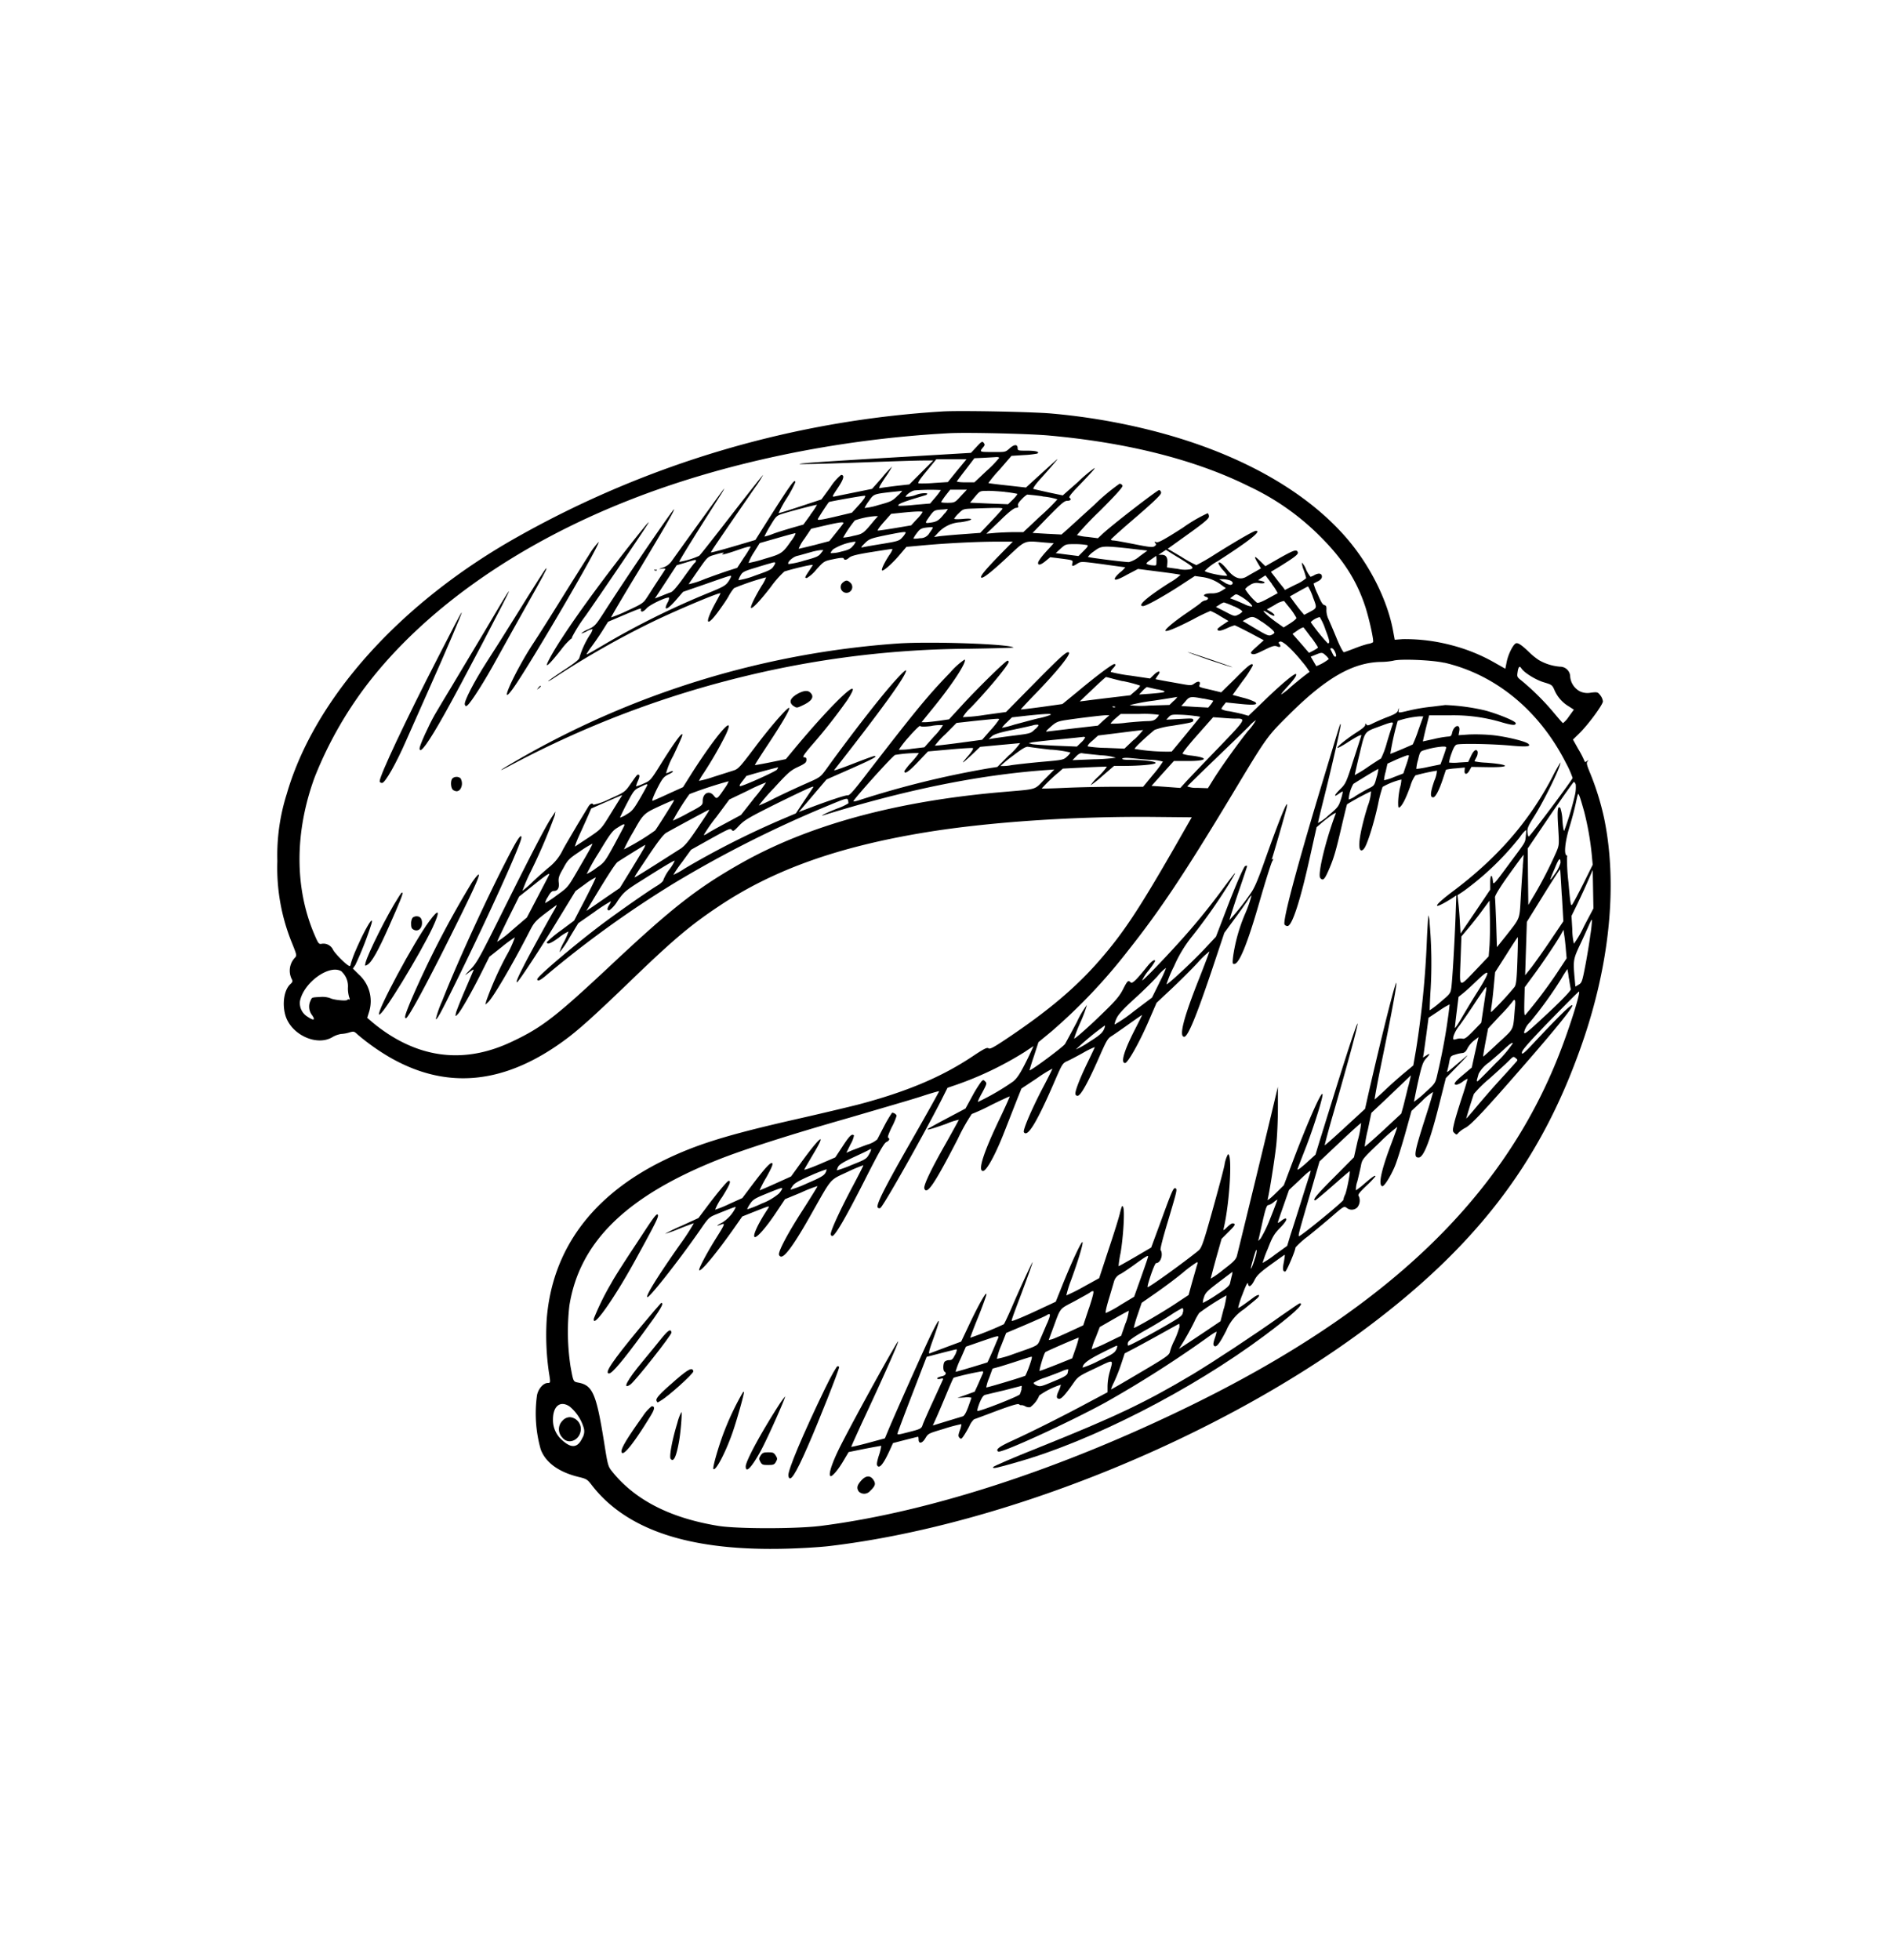 <svg id="Livello_1" data-name="Livello 1" xmlns="http://www.w3.org/2000/svg" viewBox="0 0 420 436"><path d="M318.63,157.18a40.9,40.9,0,0,0-4.83.78c-2.86.68-2.78.68-2.64-.08.08-.48,0-.46-.16.11s-.76.89-2.24,1.46c-1.08.4-2.54,1.05-3.27,1.4-1.05.54-1.34.59-1.53.3s-.25-.25-.25.08-.75.91-1.67,1.51c-2.13,1.35-4.53,3.23-4.53,3.58,0,.14.81-.27,1.84-.91,2.58-1.67,3.66-2.21,3.47-1.73-.08.22-.86,2.7-1.78,5.5-1.53,4.83-1.69,5.15-2.85,6.31-1.41,1.38-1.6,1.95-.38,1.08.43-.32.86-.56.91-.51a10.31,10.31,0,0,1-.43,1.75c-.48,1.54-.67,1.81-2.8,3.59a9.83,9.83,0,0,1-2.29,1.65c0-.17.56-2.51,1.24-5.21,1.83-7.28,3.91-16.42,3.8-16.72s0-.51-4.67,14.91c-5.2,17.32-8.2,28.59-7.82,29.59a.77.77,0,0,0,.68.35c1,0,2.85-5.66,5-15.45l1.46-6.53,1-.86c1.76-1.49,3.43-2.62,3.27-2.21-2.24,5.88-4.1,13.62-3.46,14.37s1,.22,1.84-1.67c1.13-2.62,1.54-3.91,2.86-9.58.65-2.77,1.21-5.09,1.27-5.15A59.31,59.31,0,0,1,305,176a10.63,10.63,0,0,1-.75,3.32c-1.7,5.53-2.3,9.33-1.54,9.79.16.11.51,0,.75-.38.68-.8,2.24-5.79,3.11-9.89a28.53,28.53,0,0,1,1-3.81,15.26,15.26,0,0,1,4.18-1.64,7,7,0,0,1-.32,1.83,18.06,18.06,0,0,0-.4,3.18c0,1.27.05,1.41.43,1.08.59-.48,1.4-2.15,2.29-4.66a7.82,7.82,0,0,1,1.11-2.35,41.8,41.8,0,0,1,4.8-1.05,6.48,6.48,0,0,1-.57,2.21c-.92,2.67-1,3.72-.27,3.72.54,0,1.43-1.78,2.32-4.58.27-.81.51-1.51.54-1.57a13.78,13.78,0,0,1,2.13-.29l2.05-.19-.05.64c-.11,1,.54,1,1.05.06l.48-.84,3.65.06c5.28.08,5-.6-.46-1a15.58,15.58,0,0,1-2.51-.3,5.51,5.51,0,0,1,.43-.91,2.14,2.14,0,0,0,.27-1.22c-.27-.73-.89-.35-1.48.95l-.62,1.32-2.08.13a10,10,0,0,1-2.19,0,9.38,9.38,0,0,1,.54-2c.46-1.32.81-1.89,1.19-2,1-.27,7.74-.14,11.76.21,3.72.35,4.8.25,4.18-.35s-5-1.62-7.87-1.94a40.77,40.77,0,0,0-5.32-.16l-2.37.16.16-.89c.32-1.75-1.21-1.38-1.59.38-.14.65-.32.81-.89.81a22.7,22.7,0,0,0-3.13.54l-2.48.54s.27-1.3.67-2.92l.73-2.88,4.59,0a37.51,37.51,0,0,1,11.78,1.62c2.21.62,2.89.65,2.89.14s-4.42-2.24-7-2.89a46.9,46.9,0,0,0-8.68-1.16Zm-3.08,5.15a29.94,29.94,0,0,1-1.26,3.24c-.16.13-4.8,2.1-5,2.1a62.69,62.69,0,0,1,1.64-7.33,20.92,20.92,0,0,1,4.83-1l.86,0Zm-5.74-1.21c-.11.27-.67,2-1.27,4a19.18,19.18,0,0,1-1.32,3.59c-.13.05-1.48.91-3,1.94a24.73,24.73,0,0,1-2.86,1.75s.46-2.13,1.08-4.69c1.29-5.29.92-4.83,4.8-6.26C309.62,160.55,310.05,160.5,309.81,161.12Zm11.81,5.53c-.08.35-.4,1.24-.67,2l-.51,1.38-2.65.54a18.81,18.81,0,0,1-2.72.46,8.74,8.74,0,0,1,.38-2c.43-1.84.51-1.92,1.45-2.19a18.8,18.8,0,0,1,4-.78C321.73,166.05,321.81,166.11,321.62,166.65Zm-8.2,1.51a17.58,17.58,0,0,1-.62,2.05l-.62,1.83-2.1.81a10.72,10.72,0,0,1-2.19.7,9,9,0,0,1,.36-1.89l.4-1.8,2.18-1C313.21,167.89,313.42,167.83,313.42,168.16Zm-7.2,4.77c-.46,1.76-.51,1.84-1.83,2.48-.73.38-2,1.11-2.81,1.62a5.12,5.12,0,0,1-1.56.81,8.08,8.08,0,0,1,1.05-3.48c2.19-1.4,5.5-3.37,5.56-3.32A9.86,9.86,0,0,1,306.22,172.93Z"/><path d="M209.85,91.51a219.86,219.86,0,0,0-94.64,27.86C89.1,134,69.93,155.32,63.78,176.63a45.14,45.14,0,0,0-2.08,14.91A44.16,44.16,0,0,0,65,209.86c1.06,2.67,1.06,2.67.54,3.23a4.21,4.21,0,0,0-.72,4.53c.35.65.32.76-.25,1.3-1.37,1.29-1.83,4.34-1.08,6.93,1.27,4.29,6.94,6.93,10.44,4.85a5.36,5.36,0,0,1,2-.72,7.23,7.23,0,0,0,1.78-.33c1-.29,1.08-.27,1.91.52a49.76,49.76,0,0,0,7.07,5c12.84,7.39,25.84,6,39.38-4.15,3-2.24,6.71-5.64,13.75-12.41,9.85-9.52,13.7-12.79,20.23-17.13,12-8,26.27-13.11,45.72-16.32,14.08-2.32,33.28-3.61,50.79-3.45l8.55.08-3.86,6.75c-7.93,13.8-11.38,19-16.54,24.94-5.31,6.13-11.51,11.36-20.82,17.59-2.86,1.91-3.67,2.35-4,2.1s-1.05.14-3.56,1.81c-6.88,4.59-14.7,7.88-25.44,10.71-2,.51-8.22,2-13.81,3.26-15.45,3.51-22.19,5.61-29.47,9.17-15.95,7.82-24.85,19.93-26,35.47a57.49,57.49,0,0,0,.49,11.6c.38,2.34.38,2.42-.22,2.42-1,0-2.13,1.27-2.42,2.73a29.28,29.28,0,0,0,.83,12.05c1.08,2.92,4,5.05,8.45,6.13,1.78.43,1.94.54,3,1.94a29.43,29.43,0,0,0,2.89,3.18c8.2,7.74,21.31,11.3,40,10.84,3.39-.08,7.85-.35,9.84-.59,39-4.61,87.12-24.19,119.94-48.84,23.76-17.86,37.71-35.93,46.69-60.56C358,215.84,360,197.21,356.85,182a60.13,60.13,0,0,0-3.1-10c-.76-1.83-.87-2.29-.6-2.64s.27-.38-.13-.08-.46.27-.6-.14a20.87,20.87,0,0,0-1.34-2.56l-1.16-2.08,1.32-1.29c2-1.92,5.34-6.47,5.34-7.2a2.74,2.74,0,0,0-.6-1.38c-.53-.7-.67-.73-2.07-.56a3.93,3.93,0,0,1-2.46-.3,4.12,4.12,0,0,1-2.15-3.24,2.24,2.24,0,0,0-2.24-2.24,11.15,11.15,0,0,1-4.75-1.48,15.16,15.16,0,0,1-2.18-1.78c-1.62-1.56-2.43-2.1-2.89-1.94-.62.24-1.7,2.37-2.05,4.07l-.32,1.59-2.27-1.29a39.15,39.15,0,0,0-9.9-4,40.38,40.38,0,0,0-10.65-1.3l-1.78.14-.33-1.78c-1.24-7-5.28-15-10.59-21.07-9.39-10.73-24.55-19-43.29-23.73A141.29,141.29,0,0,0,234.13,92C230.14,91.61,213.93,91.29,209.85,91.51Zm23.47,5.36c17.5,1.57,32.66,5.4,44.5,11.3a55.7,55.7,0,0,1,15.81,11.09c5.12,5.1,8.12,9.74,10.06,15.59.83,2.51,2,7.69,1.75,8a2.72,2.72,0,0,1-1.11.37,26.47,26.47,0,0,0-3,1c-1.11.43-2.19.81-2.35.86s-.86-1.19-1.67-3.18c-.73-1.78-1.54-3.67-1.78-4.18a4.88,4.88,0,0,1-.46-1.94c.05-.81,0-1.08-.46-1.19s-.86-1-1.48-2.43a13.27,13.27,0,0,1-.92-2.37c.05,0,.49-.27,1-.51s.86-.65.86-1c0-.73-.62-.89-1.59-.41a4,4,0,0,1-.94.43,6.83,6.83,0,0,1-1-1.64,4.38,4.38,0,0,0-.94-1.54,5.69,5.69,0,0,0,.43,1.7,14.9,14.9,0,0,1,.54,1.78,9.09,9.09,0,0,1-2.35,1.43l-2.37,1.19-.43-.6c-.25-.29-1-1.21-1.59-2l-1.11-1.43L284.7,126c3.42-2.13,4.18-2.73,4-3.18-.27-.68-.84-.49-4.1,1.34l-3.1,1.78-1.19-1.16c-1.32-1.29-1.46-1.16-.49.49l.68,1.16-1.27.73c-.73.4-1.56.89-1.89,1.08-1.43.86-2.8.37-4.39-1.62-1.11-1.35-1.89-1.89-1.89-1.27a5.6,5.6,0,0,0,.94,1.38,8.08,8.08,0,0,1,1,1.26c0,.35-4.72-.56-5-1a11.88,11.88,0,0,1,2.91-2.18c7.12-4.59,9.82-6.74,8.47-6.74-.46,0-4.15,2.13-9.06,5.2a45.53,45.53,0,0,1-4.18,2.43,26,26,0,0,1-3.32-1.84l-3.05-1.8,4.59-3.29c3.5-2.51,4.55-3.4,4.58-3.86a1.05,1.05,0,0,0-.27-.76,33.66,33.66,0,0,0-5.55,3.24c-4.13,2.64-5.43,3.35-5.86,3.21s-.54-.11-.27.19.22.46-.19.73-1.26.16-4.5-.49c-2.21-.43-4.26-.81-4.61-.81s-.6-.1-.54-.24,2.56-2.4,5.61-5c3.88-3.35,5.53-4.94,5.53-5.34a.67.67,0,0,0-.41-.65c-.35-.05-10.81,8-12.81,9.95l-.83.78-2.27-.29a11.66,11.66,0,0,1-2.4-.41,68.93,68.93,0,0,1,5.07-5.34c3.75-3.75,5.18-5.37,5.07-5.66a.76.76,0,0,0-.65-.43,45.22,45.22,0,0,0-5.58,4.66l-6.2,5.64-1.14,1-3.21-.16-3.23-.19,3.48-3.59c2.86-2.91,3.61-3.56,4.23-3.56.78,0,1-.35.49-.7-.19-.11.43-.92,1.56-2.1,3.43-3.56,4.24-4.48,4-4.48a32.62,32.62,0,0,0-3.64,3.08l-3.4,3-3.07-.64c-1.7-.38-3.26-.73-3.45-.79s.32-.89,1.62-2.32c1.07-1.18,2.45-2.75,3-3.42,1.24-1.43,1.32-1.51-3.54,2.91l-2.75,2.51-4.13-.46c-2.26-.24-4.18-.48-4.23-.54a29.89,29.89,0,0,1,2.51-3L225,101.4l2.75-.18a21,21,0,0,0,3-.33c.62-.38-.3-.65-2.24-.65s-2.13,0-2.13-.53c0-.92-.73-.92-1.76,0s-1,.83-3.8.83c-3,0-3,0-2.05-1.13.32-.4.35-.54.05-.92s-.51-.27-1.59.92l-1.24,1.32-15,.89c-27.72,1.62-30.39,2-8.76,1.22,5.93-.22,11.81-.41,13.08-.41h2.29l-2.67,2.67-2.64,2.65-2.89.32c-1.56.19-3.15.4-3.5.48-.54.14-.44-.13,1-2.31a21.68,21.68,0,0,0,1.54-2.46,26.07,26.07,0,0,0-2.27,2.51L194,108.74l-3.85.78-4.53.92c-.57.11-.52,0,.78-1.94s1.54-2.86.7-2.86a11.6,11.6,0,0,0-2.37,2.72l-2,2.73L178,112.65c-2.59.86-4.75,1.54-4.8,1.48a25.61,25.61,0,0,1,1.8-3.29,25,25,0,0,0,1.92-3.56c0-1.07-1.21.68-7.26,10.25l-1.61,2.57-4.89,1.45c-2.67.78-4.91,1.38-5,1.32s1.43-2.32,9.74-14.35a24.8,24.8,0,0,0,1.86-2.88c-.08,0-3.24,4-7,8.85s-7,9-7.23,9.14a17.36,17.36,0,0,1-4.43,1.35c-.1-.11,2.67-4.61,9.2-14.89.57-.89.89-1.51.73-1.35s-6.85,9.39-11.62,16.08a3.8,3.8,0,0,1-1.92,1.42c-1,.33-1.05.38-.3.27.49-.1.87-.05.81.09s-.91,1.42-1.89,2.91-2,3.15-2.42,3.72c-.57.89-1.14,1.24-4.16,2.62a32.26,32.26,0,0,1-3.58,1.48c-.06-.05,2.61-4.61,6-10.17,6.28-10.46,8-13.46,8-13.86S140.54,126.6,134.5,136c-2,3.1-2.16,3.29-3.7,4a6,6,0,0,0-1.48.86c.05.08.62-.13,1.24-.46a3.24,3.24,0,0,1,1.27-.46,3.75,3.75,0,0,1-.62,1.3,19.43,19.43,0,0,0-2.3,5c0,.38-.89,1.11-3,2.51-1.68,1.1-3.4,2.29-3.83,2.64s.32,0,1.64-.91a197.33,197.33,0,0,1,21.71-12.3c5.75-2.75,14.84-6.56,14.84-6.21,0,.08-.49,1-1.08,2.08-2.46,4.5-2.19,5.72.51,2.1.86-1.18,2-2.8,2.43-3.61a9.38,9.38,0,0,1,1.18-1.73,54.28,54.28,0,0,1,7.12-2.4,9.18,9.18,0,0,1-1,1.89c-1.51,2.51-2.57,4.69-2.35,4.91s1.65-1.11,4.4-4.67a22.31,22.31,0,0,1,3-3.42c2.51-.78,6.5-1.67,6.34-1.43s-.52.83-.95,1.45c-.86,1.3-.89,1.43-.38,1.43a8,8,0,0,0,2.11-1.88c1.7-1.86,1.7-1.89,3.85-2.32,1.52-.33,2.16-.35,2.24-.14.14.43.62.35,1.24-.21.44-.38,1.7-.71,4.89-1.22,2.37-.38,4.47-.7,4.64-.7s-.11.65-.65,1.4c-1.05,1.6-1.81,3.16-1.59,3.38s2-1.25,3.72-3.24l1.7-2,3.5-.32c5.37-.49,11.71-.81,16.16-.84h4l-3.1,3.16c-3.1,3.21-4.21,4.56-3.91,4.83s2-1,5.71-4.45c4.27-4,3.73-3.75,8.34-3.35l2.07.16-1,1.11c-1.59,1.7-2.48,2.86-2.48,3.29,0,.59.62.43,1.7-.46l1-.83,2.53.32c2.48.32,2.56.35,2.4,1-.19.78,0,.81,1.08.13.84-.53.86-.53,5.69.11,2.67.38,4.91.68,5,.68a6,6,0,0,1-1.19,1.16c-.83.75-1.26,1.29-1.13,1.51s.89,0,2.67-1l2.48-1.3,4.67.6c2.56.32,4.72.65,4.8.7a12.4,12.4,0,0,1-2.35,1.7c-5.09,3.23-7.41,5.26-6,5.26.68,0,4.51-2.13,8.26-4.56l3.26-2.13,1.73.24a9.1,9.1,0,0,1,4.42,1.94l.75.52-.89.56a4,4,0,0,1-2.34.6c-1.51,0-2.16.48-1.11.8.65.19.41.68-.35.79a2.19,2.19,0,0,0-1,.62c-.35.29-1.75,1.29-3.1,2.21-2.78,1.89-4.88,3.67-4.64,3.91s2.35-.59,6.12-2.54a41.24,41.24,0,0,1,3.88-1.88,13.11,13.11,0,0,1,2.14,1.13l1.88,1.11-1.21.8c-.67.44-1.24.89-1.24,1,0,.51.59.48,2.05-.16a10.89,10.89,0,0,1,1.75-.68c.14,0,1.65.76,3.37,1.65l3.13,1.67-1.59,1.43c-1.35,1.21-1.51,1.43-1,1.62s1.19-.16,2.7-.89c1.78-.89,2.29-1,2.8-.81.73.32,1,.08.59-.49-.27-.32-.24-.43.11-.56.57-.22,2.65,1.67,4.91,4.47a16.14,16.14,0,0,1,1.67,2.27c-.86.59-2.88,2.21-4.31,3.45a12.77,12.77,0,0,1-2,1.57c-.11,0,.43-.7,1.21-1.54,1.65-1.81,2.3-2.72,2.08-3s-3.07,2.05-6.9,5.75l-3.67,3.53-1.35-.38c-.73-.19-2.11-.48-3-.64a4.34,4.34,0,0,1-1.7-.49,3.32,3.32,0,0,1,.51-.81l.51-.65,3.16.33c3.1.32,4.1.19,3.32-.43a13.07,13.07,0,0,0-2.67-.95l-2.32-.62,2.24-3.1a23.7,23.7,0,0,0,2.26-3.45c0-.78-1-.06-3.88,2.88L271.67,154l-2-.49c-3.07-.7-3-.67-2.8-1.21.24-.76-.3-.89-1.13-.3s-.76.51-4.67-.19c-2.16-.37-4-.72-4-.75s.19-.41.51-.84c.81-1.05.17-1.16-.89-.13l-.86.83-4.29-.64a33.71,33.71,0,0,1-4.42-.81c-.08-.08.11-.41.43-.76.65-.67.76-1,.32-1s-4,2.65-8,6l-3.53,2.89-4.62.65c-2.56.35-4.63.59-4.63.54s1.4-1.57,3.1-3.32c5-5.15,8-8.9,7.6-9.33s-1.94,1-7.85,7l-6.14,6.23-4.72.65a38.56,38.56,0,0,1-4.89.49,9,9,0,0,1,1.76-2.11c3.72-3.83,8.44-9.52,8.44-10.19a.27.27,0,0,0-.27-.25c-.41,0-6.82,6.29-10.2,10L211.12,160l-2.18.32c-1.22.16-2.59.32-3.08.32l-.86,0,2.26-2.78c4.54-5.53,7.88-10.65,7.34-11.16a15.58,15.58,0,0,0-3.24,2.91c-5,5.15-7.71,8.47-19.41,23.63-2.08,2.69-3,3.74-3.38,3.66s-4.2,1.16-9,3l-1.89.71.94-1.08c.52-.6,1.89-2.21,3.08-3.62l2.16-2.53,5.44-2.4c4.94-2.19,6.13-2.83,5.16-2.81-.19,0-2.32.78-4.75,1.73s-4.26,1.59-4.15,1.4q15.93-20.31,16-22.14c0-.52-2.86,2.56-5.9,6.34-2.84,3.48-8,10.22-11.79,15.5-1.38,1.89-1.38,1.89-4.72,3.35-1.83.81-4.91,2.24-6.82,3.18a35.28,35.28,0,0,1-3.54,1.65,45.62,45.62,0,0,1,3.4-3.91c3.1-3.4,3.7-3.92,5.31-4.67s1.84-1,1.89-1.48-.08-.68-.51-.68-.16-.48,1.56-2.51a121,121,0,0,0,8-10.14c4.15-6.34-2.4-.38-11.38,10.36l-2.24,2.7-3.4.7c-1.86.38-3.42.65-3.48.62s1.3-2.16,3-4.72c3.26-4.94,4.88-7.77,4.61-8s-3.86,3.78-7.55,8.69c-3.48,4.61-3.78,4.93-4.94,5.28l-4.4,1.4a21.91,21.91,0,0,1-3.18.87,15.44,15.44,0,0,1,1-1.65,84.83,84.83,0,0,0,4.93-8.52c2.46-5.26-1.83-.43-7.47,8.39l-2,3.18-3.16,1.43c-1.72.81-3.34,1.51-3.58,1.59s0-.67.91-2.56c1.24-2.43,1.51-2.75,2.57-3.29.67-.3,1.13-.62,1-.7s-.38,0-.68.13a2.64,2.64,0,0,1-.83.3,17.5,17.5,0,0,1,1.59-3.86c1-2.1,1.91-4.13,2-4.5.3-1.24-1.46,1.08-4.34,5.66-2.67,4.29-2.67,4.32-4.26,5a8.82,8.82,0,0,1-1.68.62,6.83,6.83,0,0,1,.44-1.24c.32-.7.4-1.19.24-1.29-.35-.22-.38-.17-1.89,2-1.24,1.78-1.27,1.81-4.72,3.35A13.77,13.77,0,0,1,132,179c-.19-.48-.73-.27-1.16.49l-2.32,3.83c-1,1.72-2.53,4.26-3.29,5.66a10.94,10.94,0,0,1-2.83,3.7c-.76.62-2.46,2.1-3.72,3.29a26.36,26.36,0,0,1-2.46,2.18A39,39,0,0,1,118,194a123.69,123.69,0,0,0,5.42-12.65l.14-.84-.65,1c-1.27,1.78-4.34,7.69-10.52,20.09-5.63,11.33-6.28,12.54-7.71,14s-1.48,1.56-.32.67c.64-.48,1.1-.72,1-.51s-.94,2.21-1.91,4.45-1.84,4.48-2,5c-.18.95-.18.95.35.41.71-.7,3.16-5,5.34-9.36l1.73-3.45,2.73-2.16a29.29,29.29,0,0,1,2.94-2.16,23.81,23.81,0,0,1-1.89,4.1,74.15,74.15,0,0,0-4.48,10.06l-.19.81.59-.54c1.06-.92,5.43-8.36,9.07-15.46,1.35-2.61,1.24-2.5,6.07-6.09.21-.16.1.16-.25.78-1.7,2.91-6,10.76-7,12.79-1.38,2.69-1.7,3.53-1.43,3.53s5.26-7.53,9.33-14.27l3.67-6,2.19-1.59a13.4,13.4,0,0,1,2.32-1.46c.05.06-1,2.24-2.35,4.86l-2.48,4.77L124.73,207a25.8,25.8,0,0,0-3.07,2.54c0,.64.78.37,2.61-.95a10.66,10.66,0,0,1,2.19-1.4,13.19,13.19,0,0,1-1,2.32,10.34,10.34,0,0,0-1,2.32,19.1,19.1,0,0,0,2.18-3.18l2-3.3,3.56-2.48a35.75,35.75,0,0,1,3.7-2.4c0,.08-.11.43-.36.79-.53.83-.53,1.24,0,1.24a7.19,7.19,0,0,0,1.86-2.13c1.43-2,1.67-2.24,5.77-4.81,4.75-3,6.64-4.12,6.94-4.12a9.72,9.72,0,0,1-1.19,1.94,9.6,9.6,0,0,0-1.35,2.35c0,.27-.67.86-1.54,1.37-2.15,1.32-8.22,5.56-12.08,8.44-6.1,4.59-14.43,11.66-14.43,12.25s.62.35,2.27-1.08a234.65,234.65,0,0,1,28.07-20.2A254.91,254.91,0,0,1,184.69,179c3.51-1.46,3.83-1.54,3.94-1.05a2.48,2.48,0,0,1,.11.73,12.92,12.92,0,0,1-2.49,1.16c-2.21.86-4.23,1.86-3,1.48,18-5.58,34.06-8.87,49-10l2.29-.16-2.13,2.15c-2.45,2.48-1.32,2.16-9.73,2.89-23.58,2.05-43,7.39-58,15.91-9.55,5.42-15.19,9.82-28.59,22.39-12.36,11.57-15.43,14-22.12,17.15-9.68,4.64-19,4-27.75-1.75a37.8,37.8,0,0,1-3.37-2.51l-1.16-1,.45-1.43a8,8,0,0,0-2.34-8.23l-1.3-1.29.54-.79a73.32,73.32,0,0,0,3.62-9.25c.51-2.1-1.54,1.38-3.46,5.83A25.69,25.69,0,0,0,78,214.47c0,.21-.1.4-.24.4-.46,0-3.15-2.64-3.67-3.61a2.35,2.35,0,0,0-2.59-1.32c-.59.1-.72-.11-1.64-2.27C65.5,197.31,65.56,185,70,172.88a86.53,86.53,0,0,1,13-22.33c12.87-15.94,32.66-29.67,56.48-39.11,21.09-8.39,46.47-13.73,71.61-15.08C215,96.14,228.76,96.47,233.32,96.87Zm-11.06,5a25.2,25.2,0,0,1-2.75,2.83l-2.75,2.59h-2c-1.1,0-1.94-.11-1.89-.22s.95-1.32,2-2.67l1.89-2.48,1.89-.08,2.78-.16C221.86,101.62,222.26,101.7,222.26,101.84Zm-9.36,2.83-2.05,2.53-3,.19a31.26,31.26,0,0,1-3.45.11c-.32-.08.08-.76,1.73-2.75l2.15-2.62H215ZM209.31,109a16,16,0,0,1-1.18,1.57L206.91,112l-3.45.29a33.82,33.82,0,0,1-3.56.22c-.32-.27.59-.7,3-1.46l3.1-.94c.19-.08.3-.24.22-.38a5.3,5.3,0,0,0-2.45.35,6.88,6.88,0,0,1-2.3.43c0-.4,1.27-1.32,2-1.43A44.75,44.75,0,0,1,209.31,109Zm4.43,1.35c-1.3,1.43-1.35,1.46-2.89,1.49-.86,0-1.54-.06-1.48-.19a17,17,0,0,1,1-1.46l1-1.27,1.86,0h1.86Zm-14.14,0c-1.1,1.08-1.48,1.27-4.23,2a13.7,13.7,0,0,1-3.05.64,10,10,0,0,1,1-1.59c1.06-1.53,1-1.51,5.26-2,1.11-.1,2-.21,2.13-.24A5.79,5.79,0,0,1,199.6,110.33Zm24-.92a27.15,27.15,0,0,1,2.7.41c.08.08-.35.65-.94,1.24l-1.11,1.08L220,112l-4.21-.19,1.08-1.29c1.08-1.3,1.14-1.33,2.62-1.33C220.37,109.14,222.18,109.28,223.58,109.41Zm8.34,1a15.28,15.28,0,0,1,3.29.64,45.93,45.93,0,0,1-3.81,3.75l-3.77,3.54h-2c-1.08,0-2.94.08-4.1.16l-2.13.19,3-2.86c2-2,3.18-2.86,3.61-2.89s.59-.11.46-.46.13-.78.83-1.48a5.86,5.86,0,0,1,1.16-1C228.55,110,230.08,110.14,231.92,110.39Zm-39.57.29a17.21,17.21,0,0,1-1.56,1.89l-1.3,1.43-3.86.92c-2.91.67-3.83.81-3.72.51s2-3.24,2.48-3.8c.08-.11,7.07-1.35,7.74-1.38C192.51,110.22,192.57,110.33,192.35,110.68Zm-12.08,3.81-1.57,2.15-2.56.73c-1.4.41-3.34,1-4.32,1.38a10.29,10.29,0,0,1-1.8.56,24.24,24.24,0,0,1,1.29-2.37c1.38-2.27,1.38-2.27,3-2.78,2.62-.78,7.34-2,7.42-1.91A17.47,17.47,0,0,1,180.27,114.49ZM223,113.16c0,.11-1.16,1.38-2.51,2.81l-2.43,2.56-4.05.3c-2.21.16-4.53.38-5.12.46l-1.08.16.78-.84a7.23,7.23,0,0,1,5.1-2.45c2.86-.41,3.21-1,.46-.73-1,.08-1.89.08-1.89-.05a5.64,5.64,0,0,1,1-1.19c1-1,1.05-1,3.42-1.08C222,112.92,223.12,112.92,223,113.16Zm-12.84,1c-1.24,1.56-1.7,1.89-3.1,2.08s-1.43.24-.06-1.68c.76-1,.92-1.1,2.29-1.21a14.49,14.49,0,0,0,1.57-.14A6.7,6.7,0,0,1,210.18,114.19Zm-4.91-.27a8,8,0,0,1-1.3,1.59l-1.26,1.38-3.51.59c-1.91.32-3.67.57-3.88.57s.37-.84,1.29-1.87l1.65-1.86,2.34-.24C203.7,113.73,205.27,113.68,205.27,113.92Zm-10.68,1.75c-2.56,3.1-2.54,3.08-4.78,3.56a11,11,0,0,1-2.23.38,27.61,27.61,0,0,1,2.61-3.83,17.79,17.79,0,0,1,4.51-.94l.64,0Zm-7,.81c-.11.19-.87,1.16-1.65,2.13l-1.43,1.78-3.29.87c-1.83.45-3.4.83-3.53.83a9.15,9.15,0,0,1,1.29-2.24l1.49-2.21,3-.7C187,116.1,187.85,116,187.58,116.48Zm19.28,1.94a2.3,2.3,0,0,1-2.21,1.32,7.15,7.15,0,0,1-1.46.11,5.63,5.63,0,0,1,.76-1.21c.78-1.08,1.08-1.21,3.13-1.35C207.67,117.24,207.67,117.26,206.86,118.42Zm-5.37.08a4.16,4.16,0,0,1-.75,1.06c-.68.78-1,.86-4.4,1.43-2,.32-4,.67-4.31.75-.6.14-.57.05.35-.86s1.18-1.08,4.58-1.78C200.87,118.29,201.49,118.21,201.49,118.5Zm-25.4,1.73c-2,2.89-2.19,3-6,4.1a27.22,27.22,0,0,1-3.56.92,10.68,10.68,0,0,1,1.16-2.3L169,120.8l3.78-1.08c2.08-.6,3.94-1.11,4.13-1.11S176.71,119.34,176.09,120.23Zm13.75,1.11c-.57.75-1,1-2.75,1.4a7.55,7.55,0,0,1-2.24.32c-.11-.11.14-.48.51-.86a12.13,12.13,0,0,1,4.91-1.7C190.41,120.47,190.19,120.88,189.84,121.34Zm51.92-.11c.41.16.3.35-.67,1.32l-1.16,1.16-2.54-.32-2.53-.33,1.1-1c1.11-1,1.14-1,3.21-1A14.54,14.54,0,0,1,241.76,121.23Zm-74.79.46a25.35,25.35,0,0,1-1.48,2.37L164,126.3l-1.94.62c-1.08.35-3.51,1.21-5.39,1.91a17.81,17.81,0,0,1-3.46,1.11c0-.08,1-1.48,2.11-3.1,2.05-2.94,2.07-3,3.69-3.45,1.84-.54,2.35-.6,1.76-.22s.75.08,3.37-.84C166.32,121.58,167,121.44,167,121.69Zm84.29.35,4,.46-1.72,1.26a6.19,6.19,0,0,1-2.4,1.3c-.92,0-9-1-9.12-1.16a5.43,5.43,0,0,1,1.32-1.22C245,121.39,245.19,121.36,251.26,122Zm-68.67,1.1c-.49.65-1.06.89-3.81,1.62a17.13,17.13,0,0,1-3.37.73c-.35-.35.89-1.54,1.92-1.81.59-.13,1.88-.51,2.86-.78a14.08,14.08,0,0,1,2.37-.51l.62,0Zm79.51.87c3.37,2.1,3.53,2.26,2.86,2.61a6.75,6.75,0,0,1-2.92-.05l-2.42-.33.08-1c.1-1.22-.3-1.81-1.27-1.81h-.7l.81-.54c.46-.3.83-.54.86-.54S260.64,123.12,262.1,124Zm-4.83.78c0,1,0,1.08-.7,1a4,4,0,0,1-1.24-.22c-.46-.18-.38-.29.67-1.05.65-.46,1.22-.83,1.22-.86A6.88,6.88,0,0,1,257.27,124.79Zm-102.44,0a.56.56,0,0,1-.27.43c-.16.11-1.26,1.57-2.45,3.24-1.43,2-2.4,3.16-2.89,3.32s-1.35.51-2.13.83l-1.4.54,2.43-3.69,2.42-3.7,2-.59C154.75,124.44,154.83,124.44,154.83,124.76Zm17.29,1.16c-.46.78-1,1-4.21,2.13a17.39,17.39,0,0,1-3.64,1,4.48,4.48,0,0,1,.49-1.08c.4-.72.81-.94,3.15-1.64,1.49-.46,3-.92,3.37-1C172.58,124.9,172.71,125,172.12,125.92Zm-9.47,2.32a5.38,5.38,0,0,1-.64,1.16c-.57.84-1.19,1.19-4.53,2.54a179.22,179.22,0,0,0-23.66,11.78c-1.7,1-3.18,1.84-3.29,1.84s.35-.76,1.05-1.7,1.81-2.54,2.48-3.62l1.22-1.94,3.1-1.32c3.67-1.56,4.45-1.83,4.21-1.46a.4.4,0,0,0,.13.49c.19.11.65-.16,1.14-.7.72-.84,4.63-2.67,5-2.35a2.14,2.14,0,0,1-.3,1c-1.08,2-.16,1.81,1.81-.48l1.59-1.84,5.15-1.78C162.63,127.92,162.65,127.92,162.65,128.24Zm120.3,1.7a11.74,11.74,0,0,1,1.29,2l-2.16,1.18c-1.37.76-2.21,1.08-2.48.92a13.48,13.48,0,0,1-2.59-3,3.09,3.09,0,0,1,1-.86,2.57,2.57,0,0,1,2.16-.46c1.27.16,1.62-.21.43-.51l-.73-.16.81-.54c.43-.27.81-.52.84-.52S282.19,128.89,283,129.94Zm-9.31-.84c.73.27.81.89.11,1a3.5,3.5,0,0,1-1.46-.62l-1.08-.65.87,0A5.92,5.92,0,0,1,273.64,129.1Zm18.42,3.67c1,2.62,1,2.43-1,3.51l-.92.48-.78-.91c-.43-.52-1.13-1.46-1.59-2.08l-.81-1.11,1.94-1.1c1.08-.6,2-1.11,2.11-1.11A12.54,12.54,0,0,1,292.06,132.77ZM277.88,134c.45.4.75.81.67.92a4.6,4.6,0,0,1-1.73-.54c-.86-.38-1.91-.84-2.37-1l-.81-.3.68-.51c.64-.49.67-.49,1.69.08A11.92,11.92,0,0,1,277.88,134Zm9.19,1.43a14.58,14.58,0,0,1,1.32,2c.06.16-.56.7-1.37,1.21l-1.46.92-1.64-1.16c-2.59-1.86-3.86-3.35-1.76-2a4.31,4.31,0,0,0,1.14.57c.46,0,.13-.46-.65-.92l-.84-.49,1.84-1.05a5.33,5.33,0,0,1,2-.84Zm-12.54-.57c1.11.52,1.92,1,1.81,1.22a2.75,2.75,0,0,1-.95.67c-.72.38-.86.35-2.83-.7L270.49,135l.78-.49a3.41,3.41,0,0,1,1-.51A15.45,15.45,0,0,1,274.53,134.9Zm6.15,3.4c1.83,1.27,2.81,2.13,2.81,2.46,0,.13-.3.35-.65.51-.59.27-1,.11-3.53-1.4l-2.86-1.7.89-.49C278.6,137,278.9,137.06,280.68,138.3ZM294.84,140c.94,2.45,1.08,3.1.54,3.1a41.06,41.06,0,0,1-3.8-4.72,4.32,4.32,0,0,1,2-1.13A12.44,12.44,0,0,1,294.84,140Zm-3.15,1.78A22.12,22.12,0,0,1,293.2,144c0,.11-.46.4-1,.7l-1,.51-1.81-2.1L287.53,141l1.16-.81c.62-.43,1.22-.7,1.3-.62S290.85,140.67,291.69,141.81Zm5.23,3.07c.38.84.4,1.22.11,1.22s-.44-.38-1.08-1.7c-.06-.11.08-.19.29-.19S296.76,144.5,296.92,144.88Zm-1.3,1.73a10.45,10.45,0,0,1-2.8,1.59s-.33-.54-.65-1.11l-.59-1,.89-.35c1.56-.65,1.67-.65,2.42.05A3.28,3.28,0,0,1,295.62,146.61Zm25.63.81c11.46,2.64,21.22,10.68,27.13,22.36a20.89,20.89,0,0,1,1.46,3.29c0,.32-8.69,12-9.71,13-.11.14-.25-.24-.33-.86-.08-.94.11-1.4,1.49-3.59,2.29-3.64,5.88-11,5.85-12a32.94,32.94,0,0,0-1.78,3.19c-5.23,10-12.3,18.1-22.28,25.57-4.48,3.37-4.56,4.26-.11,1.48l1-.67-.18,4.93c-.22,5.8-.68,13.54-.92,15.54-.19,1.35-.27,1.43-2.48,3.29a20,20,0,0,1-2.35,1.8c0-.05.05-2.18.22-4.77a100.8,100.8,0,0,0-.22-14.48,7,7,0,0,0-.27-1.86c-.05.05-.22,2.53-.35,5.47A206.29,206.29,0,0,1,315,233.54l-.6,3.45-2.05,1.7c-1.13.94-3.05,2.64-4.23,3.77s-2.27,2.08-2.32,2.08.56-3.45,1.43-7.71c2.21-10.68,3.5-17.67,3.4-18.18-.14-.68-3.13,11.19-6.26,24.84l-.7,3.15-4.45,4.1c-2.46,2.27-4.51,4.08-4.53,4s.86-3.45,2.05-7.52c3.39-11.84,5.36-19.18,5.26-19.53s-2.49,6.91-5.72,17.37c-1,3.18-2.21,7.12-2.73,8.77l-.91,3-2.08,1.89c-1.27,1.13-2,1.67-1.92,1.35s1-2.64,2-5.21c1.81-4.77,3.75-11,3.56-11.49-.24-.72-3.37,6.4-6.66,15.11l-1.94,5.15-1.89,1.86c-1.1,1.08-1.83,1.65-1.72,1.32.35-1.27,1.53-8.63,1.91-12,.22-2,.38-5.77.38-8.36l0-4.72-.65,2.7c-2,8.49-8.25,34.12-8.47,34.92s-.8,1.38-3,3.05a21.83,21.83,0,0,1-2.81,2c-.05,0,.49-2,1.16-4.45l1.24-4.39,1.59-1.59c1.35-1.35,1.54-1.65,1.14-1.81s-.76.11-1.43.73c-.92.89-.95.89-.81.24,1.35-5.82,1.94-16.72.92-16.37a7.17,7.17,0,0,0-.76,2.37c-.24,1.24-1.51,5.91-2.75,10.36-2,7.17-2.37,8.15-3.08,8.71-3.29,2.67-11.08,8.28-11.27,8.09s1.51-5.34,1.89-5.34c1,0,1.62-1.91,1-2.91-.14-.22.51-2.72,1.62-6.39,2-6.75,2.13-7.18,1.67-7.34s-.75.51-3.18,7.18l-2.21,6-3.59,2.1c-2,1.16-3.64,2.08-3.67,2.05a24.57,24.57,0,0,1,.46-3c.59-3.53.94-9.17.59-10.09-.21-.56-.32-.4-.73,1.24-.24,1.06-1.4,4.75-2.56,8.2l-2.07,6.31-3.62,2a37.27,37.27,0,0,1-3.69,1.84,24.79,24.79,0,0,1,1.07-3.43c1.62-4.45,2.68-8,2.54-8.41s-2.1,3.69-4.26,9l-1.7,4.24-3,1.4c-4,1.89-6.66,3-6.79,2.86s1-3,2.32-6.53,2.37-6.47,2.31-6.53-2.53,5.16-4.74,10.33c-.78,1.76-1.51,3.32-1.65,3.48a73.26,73.26,0,0,1-7.47,3c0-.06.7-2,1.67-4.37s1.78-4.67,1.89-5.1c.3-1.35-1.48,1.67-3.64,6.23l-1.94,4.1-3.26,1.21c-1.78.68-3.48,1.3-3.73,1.41s-.27-.3.52-2.49c2.1-5.82,2-6.23-.33-1.48-1.4,2.86-8.25,18.21-9.55,21.39l-.62,1.48-3.69,1c-2,.54-3.72.92-3.78.89s1-2.32,2.21-5c4.75-10.14,8.37-18.29,8.2-18.45s-9.06,15.89-12.67,22.95c-1.92,3.75-2.92,6.67-2.38,7,.35.22,1.76-1.43,2.94-3.48l1.11-1.86,3.59-.73c2-.38,3.61-.67,3.66-.65a10.41,10.41,0,0,1-.53,2.14c-.49,1.64-.54,2.1-.25,2.37.46.48,1.32-.62,2.51-3.18l.89-1.95,2.7-.7c1.48-.37,2.78-.7,2.86-.7s.13.27.13.59c0,1.06.81.9,1.49-.24s.72-1.08,4.26-2.16a32.37,32.37,0,0,1,3.77-1,4.74,4.74,0,0,1-.35,1.4c-.38,1.08-.38,1.32-.05,1.65s.43.24.89-.41a23.92,23.92,0,0,0,1.27-2.18,4.51,4.51,0,0,1,1.05-1.54c.19-.05,2.45-.89,5-1.86,3.21-1.19,4.8-1.67,5-1.48s.43.24.54.19a1.89,1.89,0,0,1,.86.26,1.68,1.68,0,0,0,1.11.19,5.93,5.93,0,0,0,2-2.59A17.23,17.23,0,0,1,236,308a6.79,6.79,0,0,1-.48,1.35c-.6,1.29-.54,1.78.16,1.78.48,0,1.43-1.08,3-3.32,1.1-1.59,1.21-1.7,5-3.48,4.29-2.05,4-2.13,3.13,1a12.91,12.91,0,0,0-.43,3v1.35l-4.4,2.34c-5.37,2.89-12.46,6.45-16.78,8.42-3,1.37-3.8,2-3.13,2.43s16-6.61,23.9-10.95a251.25,251.25,0,0,0,23-14.68c.91-.67,1.67-1.1,1.67-1a10.8,10.8,0,0,1-.43,1.51c-.33,1-.35,1.38-.14,1.59.49.49,1.19-.4,2.73-3.39a10.44,10.44,0,0,1,3.94-4.75c1.37-1.11,2.72-2.21,3-2.48.81-.89.14-.92-1.05,0-2.27,1.7-3.16,2.29-3.26,2.18a20.81,20.81,0,0,1,1-3.07c.7-1.89,1.13-2.72,1.19-2.35.13,1,.73.68,1.43-.7.54-1.08,1.18-1.7,3.58-3.45,1.62-1.16,3-2.16,3.13-2.21s0,.62-.13,1.48c-.35,1.67-.27,2.24.27,2.24.3,0,2.29-4.69,2.29-5.37a18.78,18.78,0,0,1,2.78-2.48c1.51-1.21,3.94-3.23,5.39-4.48,2.51-2.18,2.65-2.26,3.21-1.86a1.75,1.75,0,0,0,2.38-.1,2.4,2.4,0,0,0,.27-2.59c-.22-.22.35-.89,1.75-2.22a23.09,23.09,0,0,0,2-2.07c0-.35-.56,0-2.29,1.48a18,18,0,0,1-2.05,1.62,5.45,5.45,0,0,1,.32-2c.27-1.05.62-2.62.79-3.42.27-1.49.37-1.6,4.18-5.24a38.74,38.74,0,0,1,3.91-3.45c0,.16-.62,1.86-1.35,3.8-2.21,5.83-2.91,9.09-2,9.39.41.13,1.86-2.16,2.81-4.42.43-1,1.43-4.21,2.26-7.1L314,247.1l2.35-2.21a12.13,12.13,0,0,1,2.45-2c0,.1-.7,2.61-1.67,5.58-2.56,8-2.72,9-1.54,9s2.7-4.29,4.62-12l1.43-5.67,2.86-2.94c2.13-2.21,2.42-2.59,1.16-1.48-3.54,3-3.83,3.29-3.73,2.91a19.08,19.08,0,0,0,.43-1.89c.27-1.43.36-1.53,1.3-1.8a8.08,8.08,0,0,1,1.67-.38c.49-.06.81-.38,1.13-1.05a5.69,5.69,0,0,1,1.46-1.73l1-.76-.16.65c-.08.35-.41,1.89-.76,3.4l-.59,2.72-2,1.68c-1.83,1.53-2.24,2.15-1.38,2.15a3.86,3.86,0,0,0,1.33-.67,5.28,5.28,0,0,1,1.13-.67s-.46,1.72-1.16,3.83-1.51,4.74-1.78,5.82c-.43,1.86-.46,2,0,2.43s.49.43.92-.08a6.55,6.55,0,0,1,1.51-1.08c1.29-.65,4.53-4.13,13.35-14.27,7.09-8.14,10.76-12.73,10.44-13s-4,3.51-8.28,8.07c-2.51,2.7-2.94,3-2.94,2.48s1.43-2.16,6.25-7.15c3.46-3.53,6.34-6.44,6.45-6.44.46,0-2.18,8.38-4.53,14.29-12.6,31.88-38.57,56.59-81.67,77.71-29.24,14.32-58.42,23.81-82.53,26.86-5.42.67-18.45.67-22.68,0-10.66-1.73-18.53-5.72-23.63-12.06-.95-1.18-1-1.37-1.81-6.47-1.75-10.92-2.56-12.76-5.77-13.35-1.11-.22-1.08-.16-1.7-3.51a51.43,51.43,0,0,1-.27-13.59c2.24-14.08,12.54-24.25,32.93-32.42,5.72-2.29,16.19-5.64,29.4-9.41,6.82-2,14.08-4.1,16.13-4.78s3.78-1.16,3.8-1.1-2.67,4.91-6.07,10.84c-6.2,10.84-8.06,14.56-7.57,15.05a.45.45,0,0,0,.56.08c.68-.4,9.55-16.13,13.57-24l1.37-2.73,2.19-.75a75.06,75.06,0,0,0,14.94-7.2c1.08-.73,2-1.33,2-1.33s-.67,1.54-1.62,3.43c-1.29,2.59-2,3.69-2.88,4.42a53.62,53.62,0,0,1-7.83,4.56c-.13,0,.27-.92.92-2.05,1-1.89,1.08-2.08.68-2.48s-.46-.41-.87,0a28.25,28.25,0,0,0-2,3.21l-1.53,2.8-4.08,2.16c-2.26,1.19-4.18,2.27-4.31,2.38-.32.35,1.08-.06,4.18-1.16a14,14,0,0,1,2.75-.89s-1.35,2.5-3,5.42c-3.24,5.69-4.94,9.27-4.69,9.9.56,1.51,2.32-1.11,7.47-11.12a43,43,0,0,1,3.07-5.47,44.81,44.81,0,0,0,4.32-2c2.24-1.1,4.07-1.94,4.12-1.91s-1,2.42-2.37,5.26c-3.53,7.41-4.75,11.32-3.56,11.32.78,0,2.81-3.72,4.77-8.76,1-2.54,2.24-5.72,2.78-7.09l1-2.49,3.45-2.29a29.59,29.59,0,0,1,3.43-2.13c0,.11-1,2.13-2.27,4.53-2.42,4.67-4.34,9.17-4.07,9.6.78,1.27,2.89-2.18,6.74-11.08,1.76-4.07,1.86-4.26,2.89-4.72.62-.27,2.24-1.13,3.61-1.89a17,17,0,0,1,2.54-1.24c0,.05-.68,1.51-1.49,3.18-1.69,3.45-2.83,6.34-2.83,7.12a.47.47,0,0,0,.49.54c.67,0,2.24-2.8,4.66-8.28,1.68-3.83,2-4.48,2.89-5,.51-.32,2.27-1.54,3.88-2.69s2.92-2.05,2.92-2-.76,1.59-1.7,3.42c-2.38,4.67-3.1,7.26-2.08,7.26.57,0,3-4.26,5-8.79l2-4.61,3.29-3.08c1.81-1.7,4.42-4.29,5.82-5.8a20.34,20.34,0,0,1,2.65-2.56c0,.11-1,2.78-2.27,6-3.48,8.74-4.58,13-3.34,13,.81,0,2.67-4.51,6.12-14.73l2.8-8.39,2.16-2.94c1.19-1.59,2.51-3.5,3-4.21a4.42,4.42,0,0,1,.91-1.21,27.76,27.76,0,0,1-1.35,3.91,37.75,37.75,0,0,0-2.77,9.74c-.17,1.56-.14,1.7.35,1.62,1.1-.22,2.91-4.72,5.5-13.73,1.35-4.67,2.64-8.79,2.89-9.15s.26-.56.05-.43-.27.11-.16-.05,3-10.09,3.29-11.41c.59-2.8-1.54,2.35-5.13,12.51-1.35,3.78-2.1,5.51-2.91,6.61a51.82,51.82,0,0,1-4.67,5.88c-.05,0,.81-2.75,1.92-6s2-5.93,2-6-.19-.08-.43,0-1.37,2.48-3.51,7.9l-3,7.82-2.48,2.65c-2.8,3-8.33,8.12-8.52,7.93a26.55,26.55,0,0,1,1.67-4,29.08,29.08,0,0,1,4.07-6.72,123.47,123.47,0,0,0,8.07-11.46c2.18-3.62,2-3.48-1.57,1.35a148.65,148.65,0,0,1-9.52,11.59c-3.56,3.94-8,8.53-8.14,8.39a9.32,9.32,0,0,1,1.37-2.13,17.33,17.33,0,0,0,1.51-2.16c0-.54-.81,0-1.7,1.11-2.4,3-3.39,4-3.74,3.61-.54-.54-.71-.4-1.68,1.51-.72,1.43-1.61,2.51-4,4.83-3.21,3.16-6.74,6.31-6.9,6.15a33.11,33.11,0,0,1,1.43-3.64,31.51,31.51,0,0,0,1.43-3.83,20.48,20.48,0,0,0-2.24,3.8c-1.19,2.24-2.38,4.43-2.62,4.86-.38.64-7.71,6.09-7.93,5.88,0,0,.41-1.46,1-3.16l1-3.1,2.91-2.4a124,124,0,0,0,17.13-18.1c7-8.82,12.54-17.15,22.81-34.2,8.12-13.51,7.88-13.16,13.14-18.39,8.09-8,14-11.38,20.23-11.49a15.09,15.09,0,0,0,2.72-.27C311.48,146.5,318.74,146.82,321.25,147.42Zm17.18,1.24c.51.92,3.18,2.59,5,3.13s1.89.62,2.4,1.8a7.76,7.76,0,0,0,3.16,3.56l1.13.73L349,159.39a6.22,6.22,0,0,1-1.3,1.46c-.08,0-1.08-1.16-2.18-2.48a55.65,55.65,0,0,0-7.07-7c-1-.78-1-.86-.84-1.94S338.05,148,338.43,148.66Zm-88.66,2.86a30.73,30.73,0,0,1,3.83,1c.08.08-.35.62-1,1.16l-1.16,1-4.53.54c-2.51.29-5,.62-5.63.7l-1.08.13,2.83-2.7c1.56-1.48,2.88-2.69,3-2.72S247.78,151.06,249.77,151.52Zm7.69,1.83c2.48.54,2.24.68-1.75,1l-2.3.16.78-.84a5.28,5.28,0,0,1,.95-.83C255.22,152.84,256.27,153.08,257.46,153.35Zm3.64,2.56-.94.92-4.56.14a20.45,20.45,0,0,1-4.32-.09,42.37,42.37,0,0,1,5.37-1c2.83-.43,5.18-.81,5.26-.84A5.33,5.33,0,0,1,261.1,155.91Zm6.58-.51c1.19.24,2.19.46,2.21.49s-.19.4-.51.81l-.59.72-3-.16-3-.19.89-1C264.61,154.89,264.82,154.86,267.68,155.4Zm-19.61,1.92a.55.55,0,0,1-.51,0c-.22-.08-.13-.16.16-.16S248.18,157.23,248.07,157.32ZM233.72,159a16.82,16.82,0,0,1-2.83.8c-1.4.33-3.77,1-5.26,1.38a18.69,18.69,0,0,1-2.75.7,8.48,8.48,0,0,1,1.08-1.19l1.16-1.13,3.37-.38C232.64,158.75,234.05,158.69,233.72,159Zm24.14-.06a2.64,2.64,0,0,1-.59.81c-.46.49-.89.62-1.94.65-.76,0-2.89.16-4.75.35a21.56,21.56,0,0,1-3.51.21c-.08,0,.41-.59,1.06-1.16l1.18-1h4.26A23.71,23.71,0,0,1,257.86,159Zm8.15.32,1,.17-3.05,3.75c-1.7,2.07-3.18,3.85-3.32,4a42.77,42.77,0,0,1-8.22-.6c-.16-.13,2-2.21,4.42-4.23a17.61,17.61,0,0,1,3.78-.89c4.69-.76,4.83-.81,4.83-1.27s-.38-.4-3-.27l-3,.16.54-.59c.51-.54.78-.59,2.8-.51A30.66,30.66,0,0,1,266,159.28Zm-20.5.95-1.27,1.19L239,162l-5.93.7c-.57.11-.46-.05.67-1.05s1.51-1.21,3.51-1.51c3.1-.46,7.69-1,8.68-1.05l.87,0Zm29.45-.38c2.3,0,2.24.11-3.93,6.53-3.19,3.29-6.4,6.66-7.13,7.44l-1.32,1.46-3.21-.24-3.21-.22,2.49-2.78,2.48-2.75h3.21c4.28,0,4.69-.73.64-1.21a8.24,8.24,0,0,1-1.88-.38c-.19-.08,1.1-1.75,3.23-4.15l3.54-4,2,.14C273,159.77,274.34,159.85,275,159.85Zm-52.7.19a17.71,17.71,0,0,1-1.89,2.37l-1.89,2.16-5.17.7c-2.86.38-5.26.65-5.34.6a18.41,18.41,0,0,1,2.37-2.57l2.45-2.48,4.13-.46C222,159.82,222.26,159.8,222.26,160Zm55.48,2.43c-2,2.45-6,8-7.79,10.87l-1.24,2-2.35-.08a5.5,5.5,0,0,1-2.24-.32c.05-.11,2.89-2.89,6.28-6.15s6.8-6.56,7.53-7.31a6.3,6.3,0,0,1,1.46-1.27A12.07,12.07,0,0,1,277.74,162.47Zm-70.45-1a11.11,11.11,0,0,1,2.48-.16,13.26,13.26,0,0,1-2,2.53l-2.13,2.4-2.77.33a14.92,14.92,0,0,1-2.92.21,23.75,23.75,0,0,1,2.24-2.86c1.3-1.48,2.43-2.59,2.51-2.42S205.65,161.69,207.29,161.47Zm23,.7c-1,1-1,1-4.86,1.48-2.13.27-4.23.57-4.69.65l-.81.14.7-.65c.54-.46,1.73-.84,4.85-1.48,2.3-.49,4.29-.92,4.43-1a3.29,3.29,0,0,1,.81-.1C231.19,161.2,231.13,161.36,230.33,162.17Zm21.95,2.37-2.1,2-3.91-.16a29.55,29.55,0,0,1-4.21-.33c-.19-.11.19-.62,1-1.29l1.27-1.14,5-.62c2.72-.35,5-.62,5-.59A20,20,0,0,1,252.28,164.54Zm-10.87-.43a4,4,0,0,1-.92,1.11l-.89.86-4.69-.19c-2.59-.11-5-.27-5.37-.37l-.67-.19.67-.17c.38-.08,3.05-.4,5.94-.67s5.42-.54,5.61-.57S241.41,164,241.41,164.11Zm-16.83,3.81-2.67,2.69-1.91.3a207.28,207.28,0,0,0-28.54,7c-.86.3-1.56.44-1.56.33,0-.43,8.73-10.14,9.27-10.3a29.32,29.32,0,0,1,5.29-.41,20.56,20.56,0,0,1-1.62,2,14.15,14.15,0,0,0-1.62,2c0,.78.92.19,2.92-1.91l2.34-2.46,4.78-.43c2.61-.24,5-.38,5.18-.32s0,.56-1.11,1.83c-1.75,2-1.3,1.73,1.13-.56l1.62-1.54,4.32-.41c2.37-.21,4.42-.4,4.58-.43A16.52,16.52,0,0,1,224.58,167.92Zm9.22-1.16a25.77,25.77,0,0,1,4.37.64,3.61,3.61,0,0,1-.78.92c-.73.7-1,.76-5.31,1.13-2.48.22-5.67.57-7,.76a10.45,10.45,0,0,1-2.48.19,28,28,0,0,1,2.75-2.27c2.13-1.62,2.91-2.08,3.42-2S231.38,166.49,233.8,166.76ZM244.86,168a12.72,12.72,0,0,1,3.37.54,40.3,40.3,0,0,1-4.93.35l-4.72.19.81-.84c.54-.56,1-.78,1.35-.7S242.89,167.78,244.86,168Zm10.93,1a11.19,11.19,0,0,1,2.91.4,25.17,25.17,0,0,1-2.19,2.91L254.3,175h-6.09c-3.37,0-8.42.11-11.25.24s-5.15.19-5.21.14a35.47,35.47,0,0,1,3.75-3.59l.95-.83,4.85-.25c2.65-.13,4.88-.21,4.94-.16a15.07,15.07,0,0,1-1.86,2.13,10.44,10.44,0,0,0-1.78,2,22.77,22.77,0,0,0,2.72-2.16l2.51-2.16h2c3.75,0,7.25-.32,7.25-.67s-2.8-.68-5.85-.68c-1.13,0-1.67-.11-1.56-.27s.75-.21,1.7-.13S254.17,168.89,255.79,169Zm-82.91,2.16c-.3.45-8.07,3.93-8.28,3.69s.18-.57,1.45-2.27c.06,0,1.62-.48,3.54-1s3.48-.91,3.53-.91A2.24,2.24,0,0,1,172.88,171.13Zm-11.74,4.28c-1.59,2.32-1.67,2.38-2.32,1.57-1-1.32-2.5-.62-2.5,1.16,0,.91-.06,1-3.19,2.64a36.42,36.42,0,0,1-3.45,1.73,50.33,50.33,0,0,1,3.7-5.91,90.21,90.21,0,0,1,8.71-2.86A5.86,5.86,0,0,1,161.14,175.41Zm6.53,2.24-2.83,3.59-3.45,1.86c-1.89,1-3.75,2.05-4.08,2.29s-.7.35-.75.3a35,35,0,0,1,2.8-4l2.89-3.89,4.05-1.94a40.43,40.43,0,0,1,4.12-1.86A34.6,34.6,0,0,1,167.67,177.65Zm182.87-3.13a7.78,7.78,0,0,1-.17,2.24,65.84,65.84,0,0,1-2.4,8c-.13.1-.29-.92-.4-2.3a9.61,9.61,0,0,0-.46-2.77c-.59-.6-.73.43-.48,4.23.24,4,.24,4-.46,5.66a91.79,91.79,0,0,1-4.75,9.28l-1.43,2.4-.08-6.28-.05-6.29,5-7.39c2.8-4.07,5.15-7.41,5.26-7.41S350.43,174.17,350.54,174.52Zm-206.5,0c0,.08-.72,1.4-1.64,3-1.43,2.45-1.81,2.91-3,3.58a5.19,5.19,0,0,1-1.49.73s.65-1.43,1.54-3.13c1.51-2.88,1.7-3.1,2.91-3.64C143.72,174.42,144,174.33,144,174.55Zm36.85.59c-.06.14-.95,1.46-2,3l-1.84,2.78-3.37,1.43a189.74,189.74,0,0,0-21.41,10.86,15.75,15.75,0,0,1-2.48,1.38,28.64,28.64,0,0,1,1.94-2.83l2-2.75,4.34-2.43c4-2.21,4.4-2.4,4.7-2s.48.32,1.64-.92,2.16-1.83,8.66-5.07C180,175.2,181.24,174.66,180.89,175.14Zm171.51,5.34a63.78,63.78,0,0,1,1.7,9.63l.21,2.24-2.07,4.18c-1.16,2.29-2.27,4.4-2.49,4.67-.29.46-.43-.19-.83-4.88a45.1,45.1,0,0,1-.33-5.67c.09-.16.06-.32-.08-.38-.64-.21-.35-3.07.6-6.2.54-1.72,1.18-4.21,1.45-5.47.49-2.3.49-2.32.81-1.51C351.56,177.54,352,179.08,352.4,180.48ZM138,177.54c-.25.38-1.3,2.08-2.35,3.78-1.86,3-1.92,3.1-4.61,4.91-1.51,1-2.92,1.91-3.08,2.05s.22-1,.89-2.46,1.54-3.39,1.94-4.31l.73-1.67,3.37-1.49c1.86-.81,3.43-1.48,3.48-1.48S138.25,177.17,138,177.54Zm11.84.71c-.6,1.07-3.78,6.09-4.1,6.47a51.91,51.91,0,0,1-6.94,4.21,42.5,42.5,0,0,1,2.05-3.86c2.35-4.18,2.27-4.1,6.4-6C150.19,177.76,150.09,177.81,149.82,178.25Zm7.74,2.29c-.14.27-1.33,2.05-2.65,4-1.78,2.64-2.69,3.7-3.58,4.26l-5.26,3.35c-2.21,1.4-4.26,2.67-4.56,2.83-.62.32-.81.65,2.83-4.8,1.92-2.86,3.21-4.56,3.8-4.91,1-.6,9.47-5.18,9.61-5.18A1.46,1.46,0,0,1,157.56,180.54Zm-18.67,3c0,.13-1,2-2.21,4.26-2.16,3.93-2.26,4.07-4.1,5.31a11.26,11.26,0,0,1-2.08,1.29,45.56,45.56,0,0,1,2.7-4.77c2.48-4.13,3.05-4.88,4.1-5.5C138.6,183.32,138.92,183.18,138.89,183.51Zm200.53,2.42c-.21,1.59.14,1-3.88,6.42-3.26,4.42-3.37,4.53-3.45,3.62-.16-1.68-.6-1.51-.6.21v1.67l-3.29,4.89-3.31,4.88-.16-2.78c-.09-1.54-.25-3.45-.36-4.26l-.16-1.49,1.41-.94a63.46,63.46,0,0,0,12.48-12,8.46,8.46,0,0,1,1.3-1.54C339.53,184.66,339.53,185.23,339.42,185.93Zm-208.16,2.83c-.35.65-1.62,2.84-2.81,4.89-2.13,3.66-2.13,3.69-4.58,5.44a23.42,23.42,0,0,1-2.62,1.76,3.43,3.43,0,0,1,.6-1.35c.54-1,.91-1.35,1.32-1.35.89,0,1.27-.67,1.1-1.91-.1-.92,0-1.41,1-3.11,1-1.88,1.27-2.15,3.69-3.77a23.79,23.79,0,0,1,2.81-1.73C131.83,187.63,131.64,188.14,131.26,188.76Zm12.14-.43c-.08.22-1.38,2.38-2.84,4.78l-2.69,4.37-2.92,2c-1.59,1.1-3.26,2.26-3.72,2.56l-.81.54.57-.94c3.72-6.23,5.88-9.61,6.37-9.93.72-.51,6-3.77,6.12-3.8S143.48,188.09,143.4,188.33Zm195.35,4.29c-.11,1.32-.32,4.45-.46,6.93-.3,5.07-.05,4.43-3.4,8.71L333,210.67l-.16-5.24c-.11-2.88-.22-5.5-.27-5.82s.91-2,3.1-5.05c1.78-2.48,3.24-4.47,3.26-4.42S338.86,191.27,338.75,192.62Zm8.39-.78a7.6,7.6,0,0,1-1.24,2.48c-1.35,1.94-1.35,1.81,0-1.32C346.73,191,347.14,190.57,347.14,191.84Zm.29,7.31.33,5.74-2.86,4.24c-1.56,2.34-3.48,5-4.23,6l-1.41,1.76.19-5.94.19-5.93,3.64-5.88c2-3.24,3.7-5.83,3.75-5.8S347.25,196,347.43,199.15Zm4.94,6.82a23.18,23.18,0,0,1-2.26,3.91,14.22,14.22,0,0,1-.36-3.18l-.18-3,1.32-2.69c.7-1.46,1.78-3.78,2.34-5.1l1.06-2.43.08,4.26.08,4.29ZM122.2,194.48c0,.06-1.14,2.24-2.51,4.86l-2.48,4.74-3.32,2.84a23.57,23.57,0,0,1-3.29,2.56c0-.14,1.11-2.46,2.43-5.15l2.45-4.91,3.16-2.51C121.47,194.64,122.2,194.16,122.2,194.48Zm209.16,15.75-.19,2.49-2.7,2.85c-4.07,4.24-3.8,4.4-3.56-1.94l.19-5.34,1.59-1.89c.89-1.05,2.3-2.83,3.13-4l1.54-2.08.08,3.7C331.49,206.08,331.44,208.86,331.36,210.23Zm22.39-2c-.25,1.84-.76,4.91-1.14,6.85-.62,3.21-.75,3.56-1.43,3.94l-.72.43-.19-2.05c-.33-3.77-.27-4.1,1.26-7.36.81-1.7,1.68-3.67,2-4.4s.56-1.18.62-1A30.22,30.22,0,0,1,353.75,208.18Zm-5.42,2.92.18,2-2.29,3.48a105.5,105.5,0,0,1-6.85,9.06c-.27.32-.32-.19-.27-2.86l.08-3.23,1.78-2.43c2-2.67,5.21-7.45,6.21-9.2l.64-1.16.16,1.16C348.08,208.56,348.24,210,348.33,211.1Zm-10.77,2.48c-.13,4-.27,5.37-.62,5.88a65.75,65.75,0,0,1-5.2,5.61c-.08,0-.08-.51.05-1.27s.35-2.72.51-4.45l.3-3.16,2.48-3.88c1.35-2.16,2.51-3.91,2.56-3.91S337.67,210.75,337.56,213.58Zm-79.67,5-1.62,3.27-4.12,3.1a31.57,31.57,0,0,1-4.21,2.89,4.82,4.82,0,0,1,.46-1.41c.4-.86,1.48-2.05,3.93-4.29,1.89-1.69,4.21-4,5.18-5.07a9.32,9.32,0,0,1,1.89-1.83A26.14,26.14,0,0,1,257.89,218.59Zm91.14-1c.16,1.1.35,2.18.4,2.42s-1.54,2-5.12,5.34c-4.67,4.35-5.26,4.83-5.26,4.19a4.56,4.56,0,0,1,1.32-2.24,89,89,0,0,0,6.9-9.55,25.71,25.71,0,0,1,1.41-2.24A20.75,20.75,0,0,1,349,217.6Zm-273-1.49a4.44,4.44,0,0,1,1.37,3.59,7,7,0,0,0,.27,2.05c.17.4.17.65,0,.54a.32.32,0,0,0-.4.08c-.19.32-3.16,0-3.81-.38a5.22,5.22,0,0,0-2.15-.27c-2,.11-1.89.06-2.24.84a3.09,3.09,0,0,0,.35,3.21c.78,1.13.4,1.29-1,.35a3.55,3.55,0,0,1-1.7-3.43C67.53,218.49,73.43,214.31,76.05,216.11Zm252.64,4.48c-1.27,2-2.91,4.75-3.64,6s-1.38,2.21-1.38,2,.19-1.86.41-3.64l.4-3.24,1.3-1.05c.7-.59,2.13-1.92,3.15-2.91C331.6,215.22,331.52,216.09,328.69,220.59Zm1.89-.13c-.08.56-.35,2.34-.6,4l-.45,3-1.78,1.84c-1.35,1.4-1.92,1.81-2.35,1.7a2.9,2.9,0,0,0-1.35.08c-.78.21-.81.21-.7-.59a7.39,7.39,0,0,1,1.27-2.32c.62-.84,2.21-3.13,3.5-5.1s2.43-3.56,2.48-3.56S330.66,219.92,330.58,220.46Zm6.44,3.77c-.45,5.1,0,4.29-3.72,7.74-1.81,1.7-3.32,3.08-3.34,3s.19-1.45.51-3.13l.59-3.1,2.7-2.91a36.26,36.26,0,0,0,2.81-3.16.4.4,0,0,1,.37-.27C337.1,222.42,337.13,223.1,337,224.23Zm-15,2.94c-.51,3.62-1.32,7.85-2.27,11.87-.43,1.89-.46,1.91-2.75,4a22.74,22.74,0,0,1-2.43,2c0-.05.38-2,.89-4.37.81-3.59,1.08-4.45,1.76-5.21,1-1.1,1-1.32.08-.72l-.73.46.16-.89c.08-.52.35-2.51.62-4.46l.46-3.5,2.32-1.54a17.34,17.34,0,0,1,2.37-1.43S322.32,225.09,322,227.17Zm-76.49,1.89c-.35.73-1.14,1.38-3.27,2.7a18.3,18.3,0,0,1-2.91,1.64,59.83,59.83,0,0,1,6.42-5.31C245.89,228.09,245.78,228.52,245.54,229.06Zm87.28,7.34c-2.11,2.18-3.94,4-4.1,4.07s-.19-.14-.11-.41.24-.83.35-1.24a7,7,0,0,1,2.24-2.48c1.13-.94,2.78-2.37,3.67-3.21,1.08-1,1.64-1.35,1.7-1.1A26,26,0,0,1,332.82,236.4Zm4.39-.11c-.24.29-1.83,2.05-3.53,3.91s-4.05,4.58-5.23,6-2.21,2.59-2.24,2.57,1.16-4,1.7-5.48a26.31,26.31,0,0,1,3.45-3.4c1.78-1.59,3.7-3.34,4.29-3.94,1-1,1.05-1.05,1.54-.64S337.67,235.78,337.21,236.29Zm-23.92,5.34c-.32,1.37-.81,3.32-1.05,4.29l-.49,1.75-4,3.72c-2.22,2.05-4.08,3.67-4.13,3.62a28.82,28.82,0,0,1,.7-3.78l.78-3.72,2.21-2.08c1.25-1.16,3.21-3.05,4.4-4.18s2.19-2.1,2.19-2.1S313.64,240.28,313.29,241.63Zm-11.22,12-.84,3.75-4.42,4.45c-4,4-4.88,5.13-4.21,5.13.11,0,1.86-1.46,3.89-3.24s3.72-3.24,3.77-3.24c.24,0-.65,4.48-1,5.21a3.39,3.39,0,0,0-.38,1.16c0,.38-9.71,8.31-9.9,8.09s.16-1.37,2.54-9.55l2.05-7.09,4.58-4.32c2.51-2.37,4.61-4.26,4.67-4.2A23.73,23.73,0,0,1,302.07,253.6Zm-10.49,6.91c0,.05-.87,2.75-1.89,6s-2.21,7-2.62,8.23l-.7,2.32-2.7,1.94a20.73,20.73,0,0,1-2.77,1.86,26.74,26.74,0,0,1,1.16-3.15c1-2.62,1.45-3.35,2.67-4.59,1.35-1.4,1.78-2.16,1.21-2.16a3,3,0,0,0-.94.57c-.38.3-.71.46-.71.35s.57-1.78,1.25-3.72l1.24-3.54,2.21-2.07C290.85,260.78,291.58,260.21,291.58,260.51Zm-8.93,10.33a29,29,0,0,1-2.18,4.58l-.57.54.19-.67c.08-.38.48-2.16.89-4,.56-2.43.86-3.29,1.16-3.29a3,3,0,0,0,1.21-.65,4.67,4.67,0,0,1,.86-.59S283.54,268.63,282.65,270.84Zm-3.51,9.2c-.78,2.48-1.16,2.85-.48.48.73-2.53.78-2.64.94-2.48A7.29,7.29,0,0,1,279.14,280Zm-23.73-.52c0,.14-.7,2.16-1.54,4.53l-1.54,4.32-3,1.81a24.27,24.27,0,0,1-3.27,1.8c-.19,0,.06-1.13.57-2.88.49-1.59,1-3.37,1.19-4a2.63,2.63,0,0,1,1.56-1.83c.73-.43,2.27-1.48,3.45-2.35C255,279.39,255.46,279.15,255.41,279.52Zm10.92,1.76c-.11.35-.56,2-1.05,3.66l-.84,3.05-2.29,1.51c-3.34,2.27-9.82,6-9.9,5.8a24.57,24.57,0,0,1,.84-2.88l.92-2.7,3.18-2.21c1.75-1.22,4.48-3.24,6-4.51a27.43,27.43,0,0,1,3.08-2.29C266.44,280.68,266.44,281,266.33,281.28Zm7.72,2.42c-.11.49-.3,1.24-.38,1.65-.14.59-.78,1.16-3.05,2.62a25.71,25.71,0,0,1-3,1.78,3.42,3.42,0,0,1,.24-1.25c.3-1,.73-1.42,3.32-3.39,1.64-1.24,3-2.27,3-2.27A3.3,3.3,0,0,1,274.05,283.7Zm-31.78,7.23-1.26,3.8-3.16,1.46c-1.73.81-3.45,1.54-3.83,1.65l-.7.16.78-2.11c2-5.39,1.4-4.61,5.07-6.58,1.81-1,3.37-1.83,3.48-2a.92.92,0,0,1,.54-.18C243.41,287.16,243.11,288.4,242.27,290.93Zm30,.06-.73,2.83-3.8,2.56c-2.1,1.4-4.18,2.78-4.64,3.07l-.81.52.52-.81a60.42,60.42,0,0,0,2.94-5.29,13.07,13.07,0,0,1,1.05-1.89,53.18,53.18,0,0,1,6.09-3.91A27,27,0,0,1,272.29,291Zm-9.09.78c-.08.78-.37,1-3.29,2.72-4.26,2.48-8.79,4.88-8.92,4.75a1,1,0,0,1,0-.7c.11-.41,1.21-1.19,3.69-2.62,2-1.1,4.56-2.67,5.83-3.5a23.66,23.66,0,0,1,2.51-1.49C263.2,290.93,263.26,291.31,263.2,291.77Zm-12.78,2.51-.95,2.77-3.23,1.57a27.82,27.82,0,0,1-3.35,1.43,13.8,13.8,0,0,1,.87-2.51l.94-2.43,3.13-1.8c1.75-1,3.24-1.81,3.34-1.81A11.84,11.84,0,0,1,250.42,294.28Zm-17.48.08c-.48,1.16-1.16,2.72-1.48,3.45-.65,1.54-.3,1.32-5.91,3.29a22,22,0,0,1-3.72,1.08,14,14,0,0,1,.94-2.94l1.11-2.81,4.26-1.8c2.32-1,4.42-1.94,4.64-2.08C233.78,291.9,233.8,292.33,232.94,294.36Zm29.4,1a17.47,17.47,0,0,1-1,2.65,12.48,12.48,0,0,0-1,2.5c-.14.76-.62,1.14-4.64,3.54-5.07,3-8.33,4.93-8.5,4.93a9.2,9.2,0,0,1,.65-1.56,39.27,39.27,0,0,0,1.59-4l.81-2.45,2.78-1.46c1.51-.81,4.21-2.29,6-3.29s3.29-1.83,3.34-1.83A2.58,2.58,0,0,1,262.34,295.38ZM221.88,298c-.21.48-.75,1.81-1.24,2.91s-.91,2.08-1,2.13-7,2.16-7.06,2.08a15.83,15.83,0,0,1,1.1-2.86l1.19-2.72,3.34-1.16C222.48,296.92,222.37,296.92,221.88,298Zm17.43,1.86-.79,2.27-3.47,1.4c-1.92.75-3.62,1.4-3.78,1.4s.89-3.78,1.29-4.18c.22-.19,7.31-3.29,7.42-3.21A18.36,18.36,0,0,1,239.31,299.86Zm9,.3c-.29.72-.83,1.08-3.91,2.53a22.76,22.76,0,0,1-3.56,1.51c.06-.86,1.08-1.67,4.07-3.18,1.84-.94,3.43-1.7,3.56-1.7S248.53,299.67,248.34,300.16Zm-35.84,1.16c-.49,1-.73,1.21-1.3,1.21a1.65,1.65,0,0,0-1,.32c-.41.41-.43,2-.06,2.24.57.35.22.89-.67,1.05-.51.11-.94.3-.94.46s.29.19.72.08.68-.1.54.19-1.05,2.32-2.15,4.7-2.14,4.74-2.32,5.25c-.3.92-.35,1-3,1.68s-2.73.7-2.59.19c.08-.3,1.56-4.24,3.29-8.72l3.15-8.17,3.13-.81c1.75-.46,3.32-.83,3.48-.86S212.87,300.51,212.5,301.32ZM229,303.8a23.5,23.5,0,0,1-.89,2.18c-.16.19-8.63,2.73-8.71,2.62a9.72,9.72,0,0,1,.65-2.13l.75-2.05,1.51-.41c.81-.24,2.7-.83,4.18-1.32s2.83-.92,3-.92S229.44,302.56,229,303.8Zm8.55,1.51c-.16.59-.67.91-3.16,1.94-2.67,1.13-3,1.24-3.74.92-.44-.17-.76-.43-.71-.6a10.36,10.36,0,0,1,2.49-1.13c1.34-.48,3-1.11,3.77-1.43a5.53,5.53,0,0,1,1.43-.46A1.86,1.86,0,0,1,237.5,305.31Zm-18.83,0c-.08.19-.54,1.21-1,2.29l-.89,1.95-1.92.7-1.91.67,1.56-.08a4.24,4.24,0,0,1,1.54.05c0,.08-.33,1-.73,2.11-.51,1.35-.89,2-1.3,2.07l-3.56,1.08-3,.92.7-1.54c.38-.83,1.38-3.18,2.22-5.2s1.61-3.81,1.72-3.89a59.41,59.41,0,0,1,6.37-1.43C218.65,305,218.75,305.12,218.67,305.28Zm8.55,3.64a7.43,7.43,0,0,1-.4,1.19c-.22.43-9,3.86-9.41,3.69-.14-.05.08-.83.45-1.78.49-1.18.84-1.7,1.27-1.8s2.21-.54,4.21-1l3.86-1C227.3,308.22,227.3,308.52,227.22,308.92ZM126.7,312.83a9.72,9.72,0,0,1,3.08,4.53,2.79,2.79,0,0,1-.25,2.51c-1,2.16-2.4,2.35-4.42.51a5.89,5.89,0,0,1-2.1-4.58C123,312.75,124.62,311.46,126.7,312.83Z"/><path d="M141.29,119.77c-6.25,7.85-12.54,16.4-16.18,22-1.89,2.86-3.45,5.66-3.45,6.1s1.21-.89,3.15-3.35a15.55,15.55,0,0,1,2.27-2.48c.16,0,.21-.11.13-.24a34.85,34.85,0,0,1,3.13-4.94c2.75-3.94,12-17.53,13.57-20C144.85,115.4,144.1,116.24,141.29,119.77Z"/><path d="M131,123.47c-1.08,1.7-3.75,5.93-5.91,9.41s-5,8-6.39,10.11c-4.21,6.4-8.12,15.08-4.53,10.09,3.83-5.39,19.42-32.07,19-32.53A16.34,16.34,0,0,0,131,123.47Z"/><path d="M119.82,128.89c-.89,1.37-3.29,5.23-5.36,8.57s-4.83,7.69-6.13,9.69c-2.91,4.53-5.17,8.93-4.93,9.57.16.41.27.43.59.16.84-.7,3.78-5.31,6.42-10.14,1.54-2.8,4.45-8,6.45-11.57,3.83-6.77,4.88-8.76,4.69-8.76S120.71,127.54,119.82,128.89Z"/><path d="M145.61,126.87a.54.54,0,0,0,.51,0c.11-.08-.05-.16-.35-.14S145.39,126.78,145.61,126.87Z"/><path d="M187.47,129.59a1.29,1.29,0,1,0,1.67,0C188.49,129,188.2,129,187.47,129.59Z"/><path d="M107.77,140.49c-2.94,4.93-6.34,10.62-7.55,12.62s-2.78,4.61-3.48,5.82c-1.35,2.35-3.4,6.88-3.4,7.53,0,1.48,1.94-1.19,5.58-7.69,3.35-5.93,14.51-27.24,14.3-27.24S110.68,135.58,107.77,140.49Z"/><path d="M97.46,146.18c-7.28,14.16-13,26.35-13,27.59,0,.21.24.38.54.38.67,0,3.15-4.35,5.42-9.58.91-2.08,3.13-7.07,4.91-11.06,4-8.95,7.49-17.18,7.39-17.29S100.3,140.65,97.46,146.18Z"/><path d="M199.77,143.13a196.67,196.67,0,0,0-83.91,25.49c-4.42,2.53-6,3.61-2.29,1.62a221.1,221.1,0,0,1,52.59-19.94,216.35,216.35,0,0,1,49.3-6c5.53-.08,10-.22,10-.27C224.63,143.24,207.05,142.64,199.77,143.13Z"/><path d="M269,146.8c2.8.94,5.15,1.67,5.2,1.62s-9.62-3.4-10-3.38C264,145,266.22,145.83,269,146.8Z"/><path d="M119.74,153c-.35.43-.32.46.11.11s.57-.57.35-.57A1.65,1.65,0,0,0,119.74,153Z"/><path d="M177.62,154.21c-1.86,1-2.26,2-1.08,2.84.65.43.76.43,1.81-.06q3.36-1.5,1.94-2.91C179.73,153.51,178.92,153.57,177.62,154.21Z"/><path d="M100.67,173.12c-.54.54-.4,2.32.19,2.64s1,.35,1.49-.16a2.3,2.3,0,0,0,.1-2.48,1.34,1.34,0,0,0-.89-.32A1.38,1.38,0,0,0,100.67,173.12Z"/><path d="M114.16,188.49c-4.67,8.69-12.06,24.63-15.81,34.18a23.15,23.15,0,0,0-1.4,4c.22.24,1.13-1.4,4.18-7.61,7.31-14.8,14.86-31.45,14.86-32.77C116,185.5,115.37,186.26,114.16,188.49Z"/><path d="M105,196.26A213.46,213.46,0,0,0,91.48,222.4c-1.38,3.32-1.59,4.07-1.16,4.07s3.72-5.93,9-16.45c5.67-11.33,7.36-15,7.2-15.48C106.42,194.37,105.77,195.16,105,196.26Z"/><path d="M88.56,199.71c-2.32,3.57-6.74,12.36-7.25,14.46-.16.7-.14.73.35.46,1-.51,2.45-3.1,4.88-8.58s3.16-7.31,3-7.49S89,199,88.56,199.71Z"/><path d="M95.52,204.87c-3.4,4.55-11.78,20.2-11.19,20.79s9.17-13.54,11.89-19.31C98,202.52,97.73,201.87,95.52,204.87Z"/><path d="M91.77,204.14a2.34,2.34,0,0,0-.32,1.35c0,.83.13,1.1.67,1.35.92.4,1.76-.33,1.76-1.54,0-1-.41-1.49-1.22-1.49A1.38,1.38,0,0,0,91.77,204.14Z"/><path d="M196.8,250.26c-.81,1.54-1.54,3-1.65,3.18a5.7,5.7,0,0,1-2.23,1.16c-1.14.41-2.65,1-3.38,1.27l-1.26.54.91-1.86a6.11,6.11,0,0,0,.79-2c-.46-.43-.95,0-2.49,2.35l-1.67,2.54-3.5,1.51c-1.95.83-3.48,1.37-3.4,1.18s.94-1.64,1.91-3.29c3.19-5.28,1.78-4.31-2.69,1.84l-2.16,3-3.48,1.57c-1.89.86-3.48,1.53-3.53,1.51a26.66,26.66,0,0,1,1.53-2.92c1.11-2,1.49-2.88,1.3-3.1-.35-.32-1.54.95-4.53,4.91l-2.13,2.83-2.92,1.32a24,24,0,0,1-3.13,1.27,12.76,12.76,0,0,1,1.57-2.83c1.64-2.64,2.05-3.59,1.45-3.59-.29,0-2.34,2.43-4.9,5.83l-1.84,2.45-3.77,1.73a35.45,35.45,0,0,0-3.67,1.78,28.18,28.18,0,0,0,3.15-1.13c1.7-.68,3.16-1.22,3.27-1.22a48.49,48.49,0,0,1-3,4.61c-5.07,7.21-7.71,11.49-7.36,11.82s6.79-7.82,11.7-14.86c1.94-2.84,2.05-2.92,3.78-3.62,4.12-1.67,4.34-1.72,4.15-1.4a8,8,0,0,1-3,3.32c-1.32.67-1.4.86-.19.4.95-.35.89-.16-1.32,3.35-2,3.23-3.78,6.6-3.56,6.82.4.4,4.1-4.13,8.06-9.79l1.51-2.16,2.51-1c4-1.56,3.67-1.51,3-.43-2.05,3.13-3.24,5.75-2.75,6s2.67-2.29,4.75-5.42l2-3,3.59-1.48a29.24,29.24,0,0,1,3.64-1.43c.05.05-1.46,2.48-3.34,5.42-3.08,4.77-5.24,8.76-5.24,9.76a.57.57,0,0,0,.38.49c.84.32,3.1-2.81,6.91-9.61,4.53-8,3.91-7.33,7.92-9.19a34.78,34.78,0,0,1,3.57-1.51c.05.05-1.08,2.26-2.49,4.91-2.45,4.61-4.55,9.11-4.74,10.22a.53.53,0,0,0,.24.62c.57.21,2.86-3.7,7.23-12.3,3.18-6.29,4.37-8.39,4.88-8.6.67-.33.84-.73.38-1-.16-.08.19-1,.81-2.3a13.85,13.85,0,0,0,1.08-2.53c0-.3-.54-.7-1-.7A28.94,28.94,0,0,0,196.8,250.26Zm-3.45,6.45c-.57,1.05-.84,1.21-3.86,2.4a26.06,26.06,0,0,1-3.32,1.21c0-.05.08-.41.27-.78.27-.52,1.24-1.11,3.56-2.19,1.76-.81,3.27-1.53,3.35-1.62a.58.58,0,0,1,.38-.13C193.86,255.6,193.7,256.11,193.35,256.71Zm-9.74,4.18c-.32.59-1.13,1.07-4,2.29a24.93,24.93,0,0,1-3.72,1.43c-.06-.06.19-.46.54-.95s1.53-1.18,4-2.23a35.72,35.72,0,0,1,3.45-1.35A1.81,1.81,0,0,1,183.61,260.89ZM174,264.42a4.29,4.29,0,0,1-.75,1.08,12.89,12.89,0,0,1-3.81,2.21,24.44,24.44,0,0,1-3.18,1.27c-.08-.06.19-.6.59-1.19.65-1,1.08-1.24,3.73-2.32C173.77,264.18,174,264.12,174,264.42Z"/><path d="M141.7,276.42c-2.4,3.62-5,7.63-5.72,9a58.49,58.49,0,0,0-3.86,7.82c-.48,2.67,4.51-4.36,9.28-13.08,4.67-8.52,5.23-9.65,4.91-10S144.83,271.65,141.7,276.42Z"/><path d="M142.29,295.41c-6.07,7.34-7.93,10.09-6.8,10.09.68,0,3.16-2.94,7.58-9,4-5.39,4.75-6.71,4-6.69C147,289.85,144.83,292.36,142.29,295.41Z"/><path d="M284.94,292.71c-5.69,4.07-14.91,10.14-19.66,13C254.63,312.05,248,315.18,231,322c-5.48,2.18-10,4.13-10.06,4.31-.17.44.62.27,5.47-1.13,16.59-4.72,38.62-16,54.75-28,6.31-4.7,9.17-7.29,8-7.29C289.07,289.85,287.18,291.15,284.94,292.71Z"/><path d="M147.12,297.73c-.86,1.08-2.75,3.4-4.21,5.15-3.4,4.07-4.58,6.34-2.7,5.1,1-.65,9.26-11.11,9.17-11.6C149.22,295.49,148.66,295.84,147.12,297.73Z"/><path d="M183.56,308.79c-5.05,10.46-8.34,18.31-8.18,19.44.27,1.76,1.57-.21,4.29-6.47,2.35-5.31,7-17.07,7-17.67,0-.1-.16-.21-.35-.21S184.91,306,183.56,308.79Z"/><path d="M150.49,306.79c-3.7,3.18-4.67,4.24-4.45,4.78s.24.4,1-.06c1.64-.94,7.28-6,7.2-6.5C154.05,304.07,153.19,304.47,150.49,306.79Z"/><path d="M165,310.14a62.5,62.5,0,0,0-3.83,8.09c-1.22,3.1-2.73,8.28-2.46,8.52.52.51,2.78-3.83,4.32-8.31,1-2.94,2.61-8.66,2.45-8.82S165.24,309.81,165,310.14Z"/><path d="M173.07,312.83c-3.92,6.13-7.18,12.17-7.18,13.35,0,1.59,1.27.3,3.32-3.42,1.43-2.59,5.69-12.14,5.42-12.14A24.25,24.25,0,0,0,173.07,312.83Z"/><path d="M143,315c-3.91,5.48-5.15,7.63-4.64,8.15s2.8-2.38,6.31-8.12c1-1.62,1.08-2.24.3-2.24A9.16,9.16,0,0,0,143,315Z"/><path d="M150.68,316.5c-1.16,3.78-1.86,7.58-1.48,8,.64.81,1.24-.43,1.86-3.91.4-2.27.72-6.5.51-6.5A11,11,0,0,0,150.68,316.5Z"/><path d="M169.21,323.73c-.41.65-.41.78-.06,1.43s.57.7,1.73.7,1.38-.08,1.73-.7.35-.78-.06-1.43-.67-.7-1.67-.7S169.61,323.14,169.21,323.73Z"/><path d="M191.54,329.37c-.92,1.05-1,1.64-.49,2.4a1.72,1.72,0,0,0,2.51-.14c1.06-1,1.27-1.51.89-2.21C193.75,328.1,192.67,328.07,191.54,329.37Z"/><path d="M125.14,316a2.65,2.65,0,0,0-.08,3.72c1.37,1.81,4.12.57,4.15-1.89a2.64,2.64,0,0,0-2.43-2.61A2.24,2.24,0,0,0,125.14,316Z"/></svg>